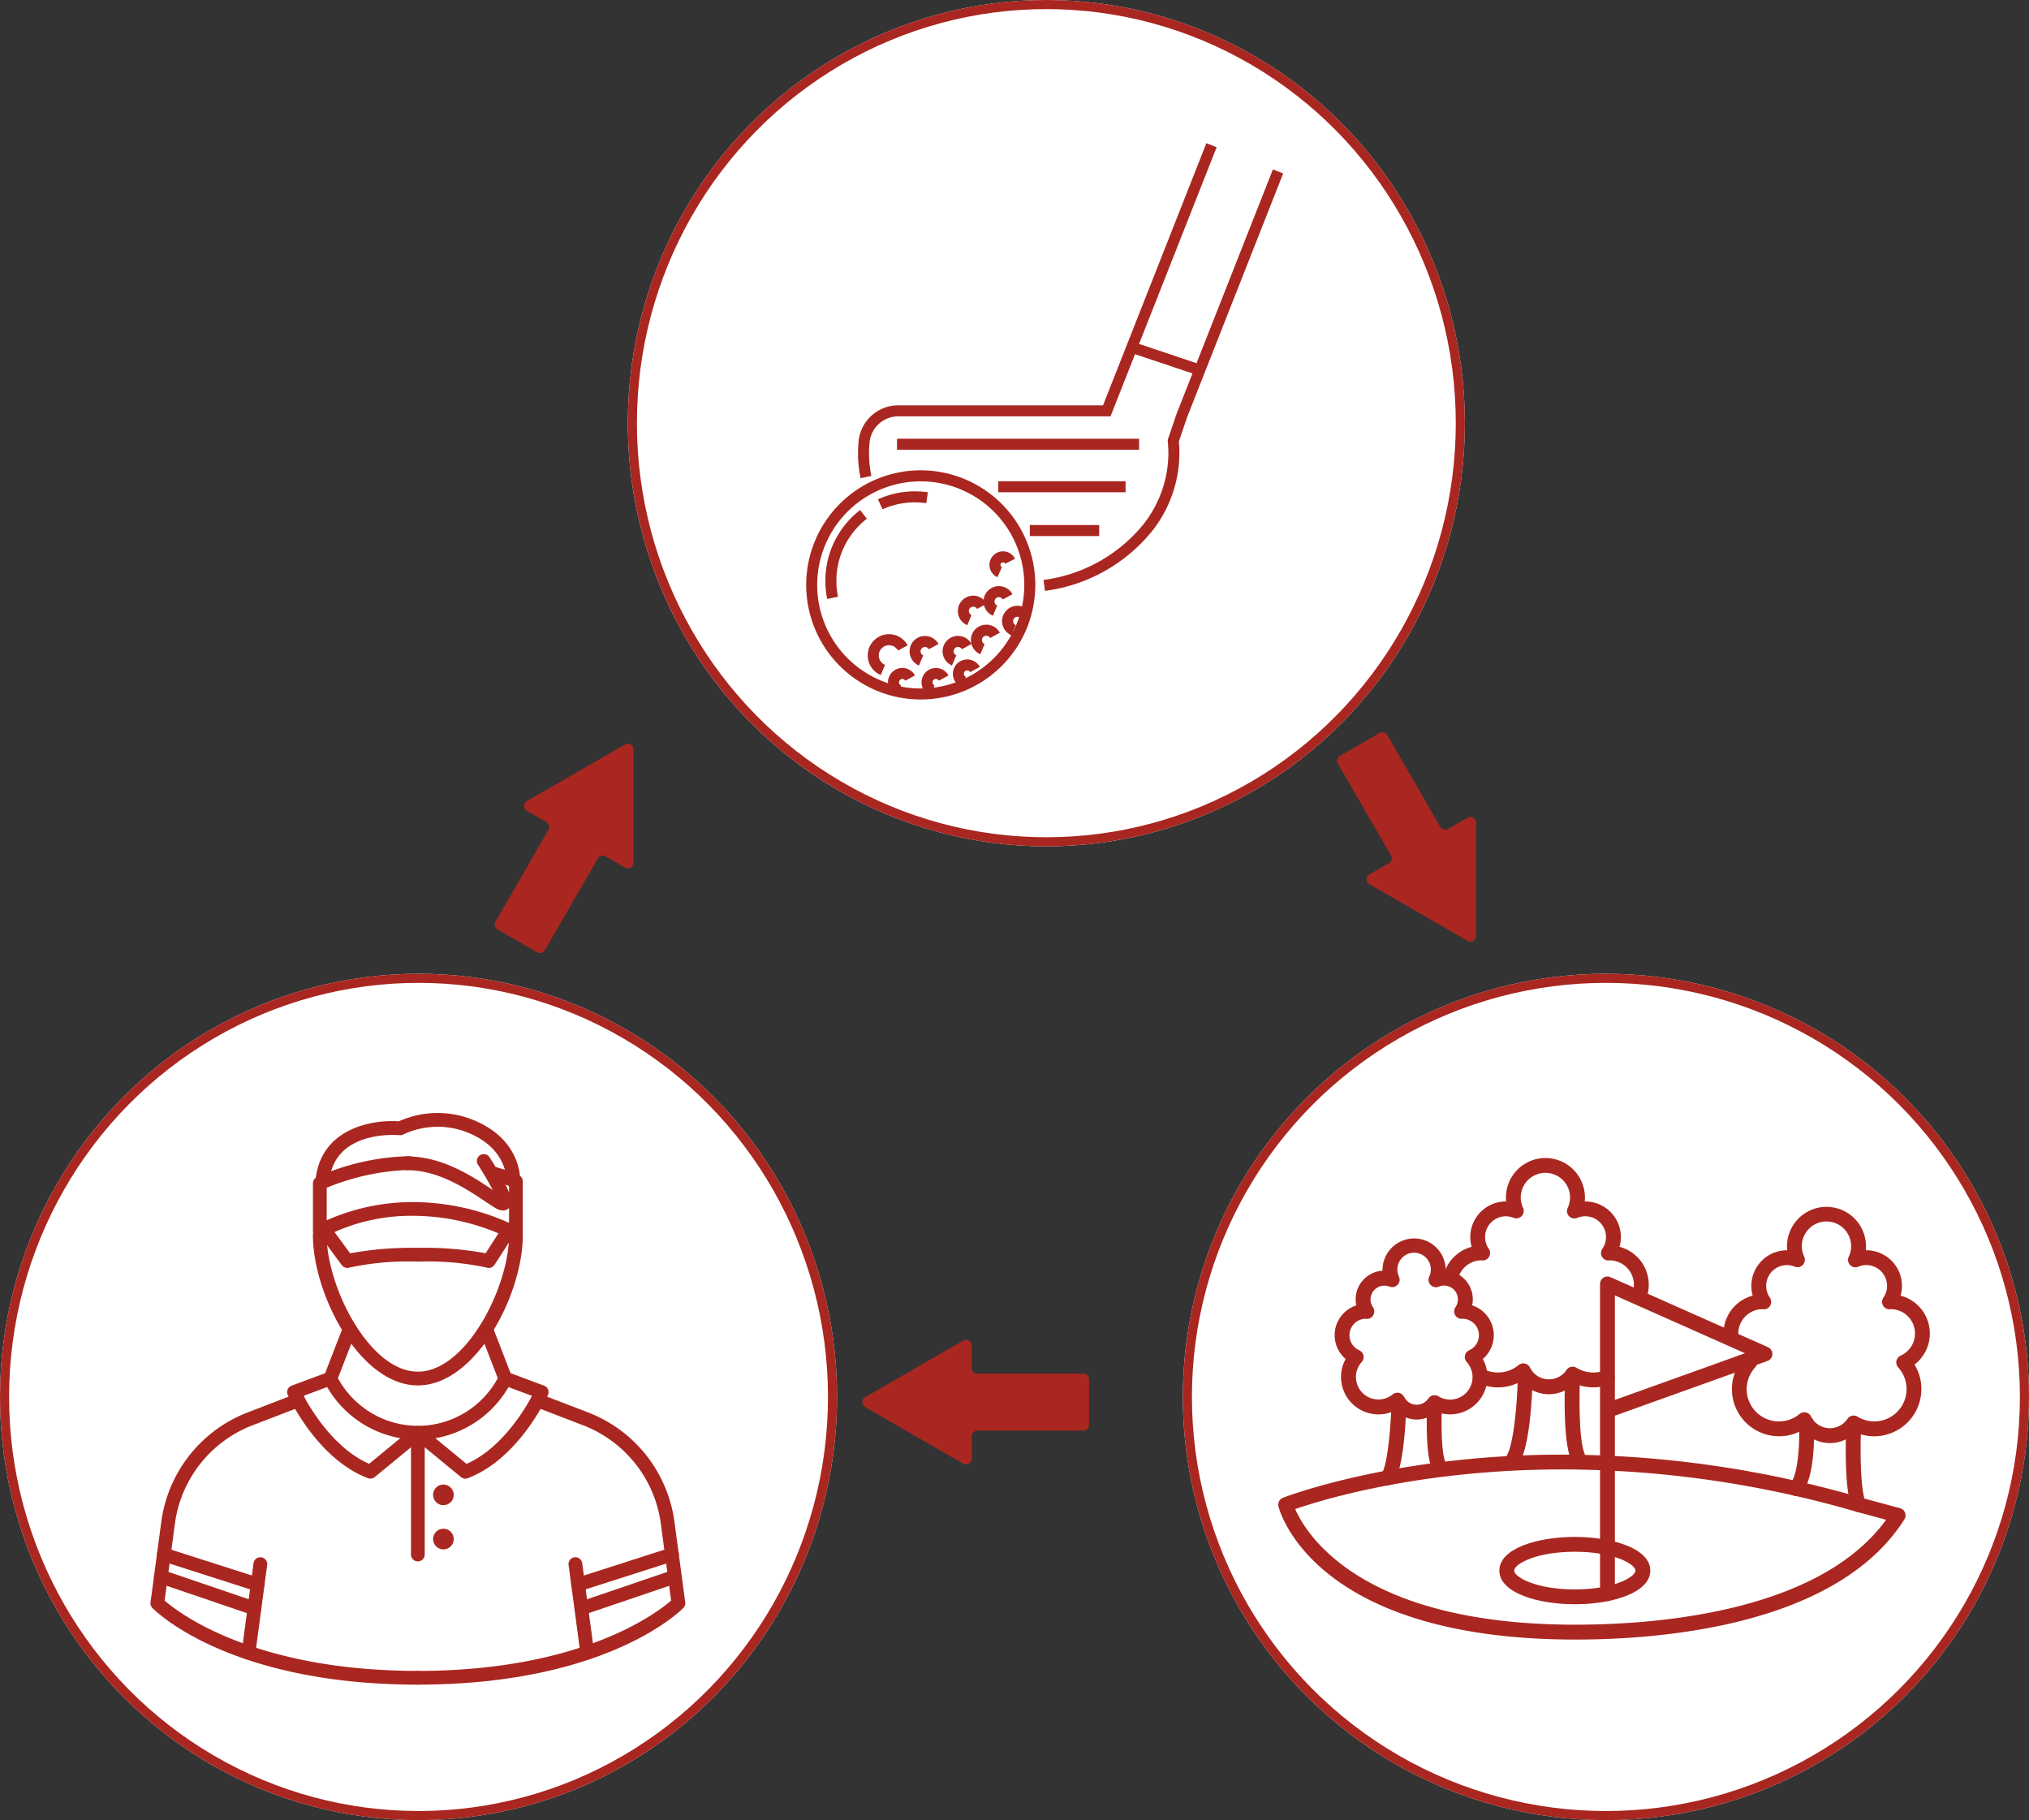 <svg xmlns="http://www.w3.org/2000/svg" xmlns:xlink="http://www.w3.org/1999/xlink" width="223" height="200" viewBox="0 0 223 200">
  <rect x="0" y="0" width="223" height="200" fill="#333333" stroke="none"/>
  <defs>
    <clipPath id="clip-path">
      <rect id="長方形_417" data-name="長方形 417" width="58.78" height="62.822" fill="#a92720"/>
    </clipPath>
    <clipPath id="clip-path-2">
      <rect id="長方形_416" data-name="長方形 416" width="71.613" height="52.915" fill="#a92720"/>
    </clipPath>
    <clipPath id="clip-path-3">
      <rect id="長方形_415" data-name="長方形 415" width="52.422" height="61.13" fill="#a92720"/>
    </clipPath>
    <clipPath id="clip-path-4">
      <rect id="長方形_418" data-name="長方形 418" width="13.696" height="24.924" fill="#a92720"/>
    </clipPath>
    <clipPath id="clip-path-5">
      <rect id="長方形_418-2" data-name="長方形 418" width="13.696" height="24.924" transform="translate(0 0)" fill="#a92720"/>
    </clipPath>
  </defs>
  <g id="lesson_flow" transform="translate(-958 -3410)">
    <g id="グループ_665" data-name="グループ 665" transform="translate(957.63 3517.407)">
      <g id="楕円形_73" data-name="楕円形 73" transform="translate(0.37 -0.407)" fill="#fff" stroke="#a92720" stroke-width="1">
        <ellipse cx="46" cy="46.5" rx="46" ry="46.5" stroke="none"/>
        <ellipse cx="46" cy="46.5" rx="45.5" ry="46" fill="none"/>
      </g>
      <g id="グループ_646" data-name="グループ 646" transform="translate(16.906 14.885)">
        <g id="グループ_645" data-name="グループ 645" transform="translate(0 0)" clip-path="url(#clip-path)">
          <path id="パス_1620" data-name="パス 1620" d="M29.04,47.634a.744.744,0,0,1-.27-.05c-5.593-2.135-8.681-8.864-8.81-9.15a.755.755,0,0,1,.425-1.018l3.682-1.371,1.988-5.134a.755.755,0,0,1,1.409.545l-1.989,5.136a10.009,10.009,0,0,0,8.784,5.238.756.756,0,0,1,.48,1.339l-5.22,4.293a.757.757,0,0,1-.48.171m-7.336-9.1c.9,1.679,3.432,5.819,7.2,7.472l3.427-2.819a11.587,11.587,0,0,1-8.04-5.618Z" transform="translate(-4.869 -7.448)" fill="#a92720"/>
          <path id="パス_1621" data-name="パス 1621" d="M38.67,60.5a.756.756,0,0,1-.755-.755V46.615a.755.755,0,1,1,1.51,0V59.747a.756.756,0,0,1-.755.755" transform="translate(-9.28 -11.224)" fill="#a92720"/>
          <path id="パス_1622" data-name="パス 1622" d="M29.391,72.812C8.676,72.812.551,64.733.215,64.39a.759.759,0,0,1-.208-.628L1.19,54.927A15.018,15.018,0,0,1,10.683,42.9l5.288-2.034a.755.755,0,0,1,.542,1.41l-5.288,2.034A13.509,13.509,0,0,0,2.687,55.128L1.556,63.572C3.077,64.9,11.36,71.3,29.391,71.3a.755.755,0,0,1,0,1.51" transform="translate(0 -9.991)" fill="#a92720"/>
          <path id="パス_1623" data-name="パス 1623" d="M14.025,75.889a.757.757,0,0,1-.75-.855l1.3-9.734a.755.755,0,1,1,1.5.2l-1.3,9.734a.755.755,0,0,1-.748.656" transform="translate(-3.247 -15.822)" fill="#a92720"/>
          <path id="パス_1624" data-name="パス 1624" d="M12.005,68.057a.764.764,0,0,1-.23-.036l-10.3-3.3a.755.755,0,1,1,.46-1.438l10.3,3.3a.756.756,0,0,1-.23,1.475" transform="translate(-0.232 -15.48)" fill="#a92720"/>
          <path id="パス_1625" data-name="パス 1625" d="M11.551,71.466a.757.757,0,0,1-.243-.041L1.03,67.924a.755.755,0,0,1,.486-1.43L11.794,70a.755.755,0,0,1-.243,1.47" transform="translate(-0.127 -16.265)" fill="#a92720"/>
          <path id="パス_1626" data-name="パス 1626" d="M35.177,34.05c-6.368,0-11.536-9.991-11.536-16.512a.755.755,0,0,1,1.51,0c0,5.652,4.686,15,10.025,15s10.025-9.35,10.025-15a.755.755,0,0,1,1.51,0c0,6.521-5.167,16.512-11.536,16.512" transform="translate(-5.786 -4.108)" fill="#a92720"/>
          <path id="パス_1627" data-name="パス 1627" d="M43.889,47.634a.757.757,0,0,1-.48-.171L38.19,43.17a.756.756,0,0,1,.48-1.339,10.01,10.01,0,0,0,8.784-5.238l-1.989-5.136a.755.755,0,1,1,1.409-.545l1.987,5.134,3.682,1.371a.754.754,0,0,1,.425,1.018c-.128.285-3.217,7.015-8.809,9.15a.741.741,0,0,1-.27.05m-3.3-4.443L44.02,46.01c3.772-1.654,6.3-5.794,7.2-7.472l-2.591-.964a11.589,11.589,0,0,1-8.04,5.618" transform="translate(-9.28 -7.448)" fill="#a92720"/>
          <path id="パス_1628" data-name="パス 1628" d="M38.67,72.812a.755.755,0,1,1,0-1.51c18.027,0,26.31-6.4,27.834-7.73l-1.13-8.444a13.509,13.509,0,0,0-8.539-10.814L51.547,42.28a.755.755,0,0,1,.542-1.41L57.377,42.9a15.017,15.017,0,0,1,9.494,12.024l1.183,8.834a.759.759,0,0,1-.208.628c-.335.344-8.46,8.423-29.175,8.423" transform="translate(-9.28 -9.991)" fill="#a92720"/>
          <path id="パス_1629" data-name="パス 1629" d="M62.895,75.889a.755.755,0,0,1-.748-.656l-1.3-9.734a.755.755,0,0,1,1.5-.2l1.3,9.734a.757.757,0,0,1-.75.855" transform="translate(-14.892 -15.822)" fill="#a92720"/>
          <path id="パス_1630" data-name="パス 1630" d="M62,68.057a.756.756,0,0,1-.23-1.475l10.3-3.3a.755.755,0,1,1,.46,1.438l-10.3,3.3a.763.763,0,0,1-.23.036" transform="translate(-14.989 -15.48)" fill="#a92720"/>
          <path id="パス_1631" data-name="パス 1631" d="M62.457,71.466A.755.755,0,0,1,62.214,70l10.277-3.5a.756.756,0,0,1,.487,1.43L62.7,71.425a.757.757,0,0,1-.243.041" transform="translate(-15.102 -16.265)" fill="#a92720"/>
          <path id="パス_1632" data-name="パス 1632" d="M42.272,56.335A1.133,1.133,0,1,1,43.4,55.2a1.134,1.134,0,0,1-1.133,1.133" transform="translate(-10.069 -13.234)" fill="#a92720"/>
          <path id="パス_1633" data-name="パス 1633" d="M42.272,62.766A1.133,1.133,0,1,1,43.4,61.633a1.134,1.134,0,0,1-1.133,1.133" transform="translate(-10.069 -14.808)" fill="#a92720"/>
          <path id="パス_1634" data-name="パス 1634" d="M43.218,20.935A.77.77,0,0,1,43,20.9a30.639,30.639,0,0,0-7.556-.66,30.594,30.594,0,0,0-7.558.661.76.76,0,0,1-.825-.277L24.807,17.56a.755.755,0,0,1,1.217-.895l1.958,2.664a36.943,36.943,0,0,1,7.463-.6,37.2,37.2,0,0,1,7.429.588l1.955-3.034a.755.755,0,0,1,1.27.818L43.853,20.59a.757.757,0,0,1-.635.346" transform="translate(-6.036 -3.902)" fill="#a92720"/>
          <path id="パス_1635" data-name="パス 1635" d="M24.784,8.182a.636.636,0,0,1-.075,0,.755.755,0,0,1-.677-.825C24.579,1.774,30.125.7,33.176.924a10.4,10.4,0,0,1,7.6-.369c5.893,2.058,5.741,6.686,5.732,6.883a.748.748,0,0,1-.791.718A.756.756,0,0,1,45,7.369c.005-.164.063-3.717-4.72-5.387a8.9,8.9,0,0,0-6.6.376.756.756,0,0,1-.428.087c-.292-.025-7.164-.587-7.718,5.056a.756.756,0,0,1-.751.681" transform="translate(-5.881 0)" fill="#a92720"/>
          <path id="パス_1636" data-name="パス 1636" d="M47.634,12.191a1.673,1.673,0,0,1-.847-.282c-.353-.214-.758-.482-1.205-.779-2.023-1.344-5.073-3.37-8.45-3.37a.733.733,0,0,0-.082,0,.755.755,0,0,1-.006-1.51h.089c3.832,0,7.109,2.177,9.284,3.622l.08.054c-.423-.819-1.036-1.865-1.618-2.769a.755.755,0,0,1,1.27-.818c3.01,4.673,2.48,5.218,2.13,5.58a.876.876,0,0,1-.644.273" transform="translate(-8.883 -1.467)" fill="#a92720"/>
          <path id="パス_1637" data-name="パス 1637" d="M45.959,15.592a.752.752,0,0,1-.372-.1,24.322,24.322,0,0,0-10.805-2.647A20.721,20.721,0,0,0,24.8,15.219a.756.756,0,0,1-1.151-.643v-5.3a.754.754,0,0,1,.413-.673A26.159,26.159,0,0,1,34.179,6.294a.746.746,0,0,1,.782.728.755.755,0,0,1-.727.782,25.883,25.883,0,0,0-9.072,1.955v3.578a23.253,23.253,0,0,1,9.62-2A25.886,25.886,0,0,1,45.2,13.619V9.572c-.372-.147-.968-.364-1.75-.6a.755.755,0,1,1,.43-1.448,19.44,19.44,0,0,1,2.391.855.756.756,0,0,1,.44.686v5.769a.756.756,0,0,1-.756.754" transform="translate(-5.789 -1.54)" fill="#a92720"/>
        </g>
      </g>
    </g>
    <g id="グループ_666" data-name="グループ 666" transform="translate(1088 3517.407)">
      <g id="楕円形_73-2" data-name="楕円形 73" transform="translate(0 -0.407)" fill="#fff" stroke="#a92720" stroke-width="1">
        <circle cx="46.5" cy="46.5" r="46.5" stroke="none"/>
        <circle cx="46.5" cy="46.5" r="46" fill="none"/>
      </g>
      <g id="グループ_643" data-name="グループ 643" transform="translate(10.49 19.838)">
        <g id="グループ_642" data-name="グループ 642" transform="translate(0 0)" clip-path="url(#clip-path-2)">
          <path id="パス_1608" data-name="パス 1608" d="M32.661,60.279h0C4.03,60.278.175,46.252.024,45.655A.815.815,0,0,1,.514,44.7c.119-.047,12.136-4.743,30.734-4.743a118.011,118.011,0,0,1,32.759,4.717l4.331,1.171a.816.816,0,0,1,.476,1.224C61.851,58.08,44.319,60.061,34.487,60.26c-.622.012-1.227.019-1.826.019M1.865,45.944c1.193,2.735,7.169,12.7,30.793,12.7h0c.588,0,1.183-.006,1.792-.019,9.215-.188,25.4-1.952,32.355-11.508l-3.24-.877a116.4,116.4,0,0,0-32.321-4.657c-15.653,0-26.523,3.366-29.383,4.357" transform="translate(0 -7.364)" fill="#a92720"/>
          <path id="パス_1609" data-name="パス 1609" d="M38.082,58.442c-4.122,0-8.294-1.271-8.294-3.7s4.172-3.7,8.294-3.7,8.295,1.271,8.295,3.7-4.172,3.7-8.295,3.7m0-5.769c-4.311,0-6.663,1.367-6.663,2.069s2.352,2.069,6.663,2.069,6.663-1.367,6.663-2.069-2.352-2.069-6.663-2.069" transform="translate(-5.49 -9.407)" fill="#a92720"/>
          <path id="パス_1610" data-name="パス 1610" d="M44.171,51.625a.815.815,0,0,1-.816-.816V16.783a.815.815,0,0,1,1.147-.745L61.811,23.73a.816.816,0,0,1-.055,1.514L44.986,31.257V50.809a.815.815,0,0,1-.816.816m.816-33.586V29.525l14.3-5.13Z" transform="translate(-7.99 -2.943)" fill="#a92720"/>
          <path id="パス_1611" data-name="パス 1611" d="M71.685,32.536a3.928,3.928,0,0,1-3.036-1.427,5.06,5.06,0,0,1-2.538.679,5.179,5.179,0,0,1-3.857-8.655.816.816,0,1,1,1.215,1.089,3.544,3.544,0,0,0,4.886,5.113A.816.816,0,0,1,69.6,29.6a2.325,2.325,0,0,0,4.018.272.818.818,0,0,1,1.1-.241,3.5,3.5,0,0,0,1.827.522,3.547,3.547,0,0,0,2.641-5.934.817.817,0,0,1,.272-1.288,2.67,2.67,0,0,0-1.1-5.107.243.243,0,0,1-.091.011.792.792,0,0,1-.746-.422.817.817,0,0,1,.043-.856,2.281,2.281,0,0,0-2.756-3.4.815.815,0,0,1-1.053-1.1,2.709,2.709,0,1,0-4.9-.008.815.815,0,0,1-1.045,1.1,2.277,2.277,0,0,0-2.724,3.409.817.817,0,0,1,.043.856.793.793,0,0,1-.746.422c-.029,0-.113-.009-.142-.013A2.67,2.67,0,0,0,61.62,20.5a.816.816,0,1,1-1.631,0A4.314,4.314,0,0,1,63.2,16.337a3.914,3.914,0,0,1,3.765-4.985h.025a4.208,4.208,0,0,1-.022-.431,4.341,4.341,0,0,1,8.682,0,4.011,4.011,0,0,1-.022.432,3.914,3.914,0,0,1,3.826,4.984,4.3,4.3,0,0,1,1.526,7.575,5.138,5.138,0,0,1,.759,2.68,5.2,5.2,0,0,1-5.2,5.2,5.116,5.116,0,0,1-2.039-.431,3.964,3.964,0,0,1-2.822,1.179" transform="translate(-11.056 -1.213)" fill="#a92720"/>
          <path id="パス_1612" data-name="パス 1612" d="M69.556,43.53a.815.815,0,0,1-.612-1.355c.887-1.007,1.056-4.583.953-6.6a.816.816,0,1,1,1.63-.083c.03.6.255,5.931-1.359,7.761a.814.814,0,0,1-.612.277" transform="translate(-12.669 -6.399)" fill="#a92720"/>
          <path id="パス_1613" data-name="パス 1613" d="M77.872,45.361a.819.819,0,0,1-.759-.517c-.892-2.27-.622-8.376-.589-9.064a.816.816,0,0,1,1.63.08c-.087,1.774-.17,6.74.478,8.386A.816.816,0,0,1,78.17,45.3a.8.8,0,0,1-.3.057" transform="translate(-14.091 -6.451)" fill="#a92720"/>
          <path id="パス_1614" data-name="パス 1614" d="M16.608,30.725A3.156,3.156,0,0,1,14.277,29.7a4.008,4.008,0,0,1-1.867.458,4.12,4.12,0,0,1-4.115-4.115,4.063,4.063,0,0,1,.513-1.972,3.44,3.44,0,0,1,1.168-5.892,3.152,3.152,0,0,1,2.882-3.811q0-.065,0-.13a3.472,3.472,0,0,1,6.943,0c0,.042,0,.086,0,.128a3.153,3.153,0,0,1,2.98,3.145,3.09,3.09,0,0,1-.072.667,3.44,3.44,0,0,1,1.168,5.892,4.065,4.065,0,0,1,.513,1.972,4.12,4.12,0,0,1-4.115,4.115,4.043,4.043,0,0,1-1.491-.289,3.186,3.186,0,0,1-2.171.852M14.49,27.773a.765.765,0,0,1,.171.019.816.816,0,0,1,.56.433,1.549,1.549,0,0,0,2.679.183.815.815,0,0,1,1.1-.241,2.445,2.445,0,0,0,1.274.365A2.471,2.471,0,0,0,22.11,24.4a.816.816,0,0,1,.271-1.288,1.81,1.81,0,0,0-.742-3.463c.021,0-.025.007-.072.009a.836.836,0,0,1-.737-.427.812.812,0,0,1,.045-.851,1.517,1.517,0,0,0-1.834-2.261.816.816,0,0,1-1.052-1.1,1.805,1.805,0,0,0,.179-.773,1.84,1.84,0,1,0-3.506.768.816.816,0,0,1-1.044,1.1,1.529,1.529,0,0,0-2.081,1.406,1.51,1.51,0,0,0,.268.86.816.816,0,0,1,.047.852.754.754,0,0,1-.739.427c-.032,0-.108-.008-.139-.012a1.813,1.813,0,0,0-.675,3.466.815.815,0,0,1,.271,1.288,2.469,2.469,0,0,0,3.4,3.561.82.82,0,0,1,.517-.184" transform="translate(-1.4 -1.985)" fill="#a92720"/>
          <path id="パス_1615" data-name="パス 1615" d="M14.521,41.853a.816.816,0,0,1-.613-1.355c.532-.6.978-4.488,1.062-7.737a.817.817,0,0,1,.816-.8h.02a.816.816,0,0,1,.8.836c-.045,1.717-.281,7.425-1.468,8.774a.816.816,0,0,1-.613.277" transform="translate(-2.526 -5.892)" fill="#a92720"/>
          <path id="パス_1616" data-name="パス 1616" d="M21.269,40.385a.817.817,0,0,1-.759-.517c-.688-1.749-.483-6.388-.458-6.911a.816.816,0,0,1,1.63.079c-.065,1.325-.129,5.026.347,6.234a.816.816,0,0,1-.461,1.058.8.8,0,0,1-.3.057" transform="translate(-3.687 -5.931)" fill="#a92720"/>
          <path id="パス_1617" data-name="パス 1617" d="M33.843,25.956a3.927,3.927,0,0,1-3.035-1.427,5.179,5.179,0,0,1-4.362.349.816.816,0,1,1,.573-1.527,3.56,3.56,0,0,0,3.5-.6.815.815,0,0,1,1.247.268,2.325,2.325,0,0,0,4.017.273.816.816,0,0,1,1.1-.241,3.537,3.537,0,0,0,3.073.3.816.816,0,1,1,.569,1.529,5.17,5.17,0,0,1-3.853-.105,3.962,3.962,0,0,1-2.822,1.179M43.8,15.921a.818.818,0,0,1-.767-1.094,2.676,2.676,0,0,0-2.516-3.58.288.288,0,0,1-.1.012.806.806,0,0,1-.741-.427.817.817,0,0,1,.046-.853,2.281,2.281,0,0,0-2.758-3.4.816.816,0,0,1-1.052-1.1,2.683,2.683,0,0,0,.262-1.14,2.71,2.71,0,0,0-5.42,0,2.679,2.679,0,0,0,.255,1.131.815.815,0,0,1-1.043,1.1,2.278,2.278,0,0,0-2.725,3.408.815.815,0,0,1,.046.853.805.805,0,0,1-.741.427c-.031,0-.121-.01-.152-.015A2.674,2.674,0,0,0,23.877,13.2a.815.815,0,1,1-1.57-.44,4.32,4.32,0,0,1,3.053-3,3.912,3.912,0,0,1,3.764-4.985h.026a4.235,4.235,0,0,1-.022-.432,4.341,4.341,0,0,1,8.682,0,4,4,0,0,1-.022.432,3.916,3.916,0,0,1,3.826,4.983,4.31,4.31,0,0,1,2.957,5.627.817.817,0,0,1-.768.538" transform="translate(-4.106 0)" fill="#a92720"/>
          <path id="パス_1618" data-name="パス 1618" d="M31.2,39.41a.815.815,0,0,1-.612-1.355c.855-.972,1.3-5.914,1.343-9.112a.816.816,0,0,1,.816-.805h.011a.816.816,0,0,1,.8.827c-.019,1.388-.191,8.4-1.75,10.169a.816.816,0,0,1-.613.277" transform="translate(-5.601 -5.186)" fill="#a92720"/>
          <path id="パス_1619" data-name="パス 1619" d="M40,38.78a.819.819,0,0,1-.759-.517c-.892-2.27-.623-8.376-.59-9.064a.826.826,0,0,1,.854-.775.817.817,0,0,1,.776.855c-.087,1.774-.17,6.74.479,8.386a.816.816,0,0,1-.461,1.058.8.8,0,0,1-.3.057" transform="translate(-7.112 -5.239)" fill="#a92720"/>
        </g>
      </g>
    </g>
    <g id="グループ_649" data-name="グループ 649" transform="translate(1026.519 3410)">
      <g id="楕円形_73-3" data-name="楕円形 73" transform="translate(0.481)" fill="#fff" stroke="#a92720" stroke-width="1">
        <ellipse cx="46" cy="46.5" rx="46" ry="46.5" stroke="none"/>
        <ellipse cx="46" cy="46.5" rx="45.5" ry="46" fill="none"/>
      </g>
      <g id="グループ_639" data-name="グループ 639" transform="translate(20.086 15.732)">
        <rect id="長方形_412" data-name="長方形 412" width="7.625" height="1.211" transform="translate(24.578 41.96)" fill="#a92720"/>
        <rect id="長方形_413" data-name="長方形 413" width="26.609" height="1.211" transform="translate(9.981 32.477)" fill="#a92720"/>
        <rect id="長方形_414" data-name="長方形 414" width="13.992" height="1.211" transform="translate(21.113 37.148)" fill="#a92720"/>
        <g id="グループ_638" data-name="グループ 638">
          <g id="グループ_637" data-name="グループ 637" clip-path="url(#clip-path-3)">
            <path id="パス_1599" data-name="パス 1599" d="M64.465,3.326l-1.126-.444L54.944,24.176,48.63,22.059,57.152.443,56.026,0,44.668,28.805H22.178A4.381,4.381,0,0,0,17.8,32.786c-.04.425-.061.858-.061,1.286a13.5,13.5,0,0,0,.281,2.737l1.185-.246a12.28,12.28,0,0,1-.256-2.492c0-.39.019-.784.056-1.17a3.175,3.175,0,0,1,3.172-2.886H45.492l2.693-6.83L54.5,25.3l-1.725,4.375-1,2.938.01.126c.043.519.066.979.066,1.331a12.675,12.675,0,0,1-2.784,7.857,16.948,16.948,0,0,1-10.947,6.066l.171,1.2a18.171,18.171,0,0,0,11.73-6.518,13.876,13.876,0,0,0,3.041-8.6c0-.355-.02-.8-.059-1.3l.91-2.673Z" transform="translate(-12.043 0.001)" fill="#a92720"/>
            <path id="パス_1600" data-name="パス 1600" d="M12.591,111.944a12.591,12.591,0,1,0,12.592,12.591,12.606,12.606,0,0,0-12.592-12.591m10.147,16.571a.481.481,0,0,1,.48-.48.474.474,0,0,1,.187.042,11.3,11.3,0,0,1-.736,1.737l.363-.856a.48.48,0,0,1-.294-.443m.985-1.611a1.689,1.689,0,0,0-1.187,3.157,11.456,11.456,0,0,1-5.054,4.749l.071-.168a.369.369,0,1,1,.468-.516l1.064-.578a1.578,1.578,0,1,0-2.65,1.7,11.281,11.281,0,0,1-2.424.578l.1-.247a.369.369,0,1,1,.468-.516l1.064-.578a1.58,1.58,0,0,0-2.818,1.426c-.08,0-.158.006-.238.006a11.371,11.371,0,0,1-2.213-.218l.051-.121a.369.369,0,1,1,.468-.515l1.064-.578a1.58,1.58,0,0,0-2.968.753c0,.032,0,.064.007.1A11.381,11.381,0,1,1,23.723,126.9" transform="translate(0 -75.997)" fill="#a92720"/>
            <path id="パス_1601" data-name="パス 1601" d="M28.632,120.356a8.715,8.715,0,0,1,1.247.09l.174-1.2a9.97,9.97,0,0,0-1.421-.1,9.766,9.766,0,0,0-4.06.874l.5,1.1a8.564,8.564,0,0,1,3.56-.766" transform="translate(-16.682 -80.886)" fill="#a92720"/>
            <path id="パス_1602" data-name="パス 1602" d="M6.572,133.331a9.907,9.907,0,0,0,.2,1.983l1.186-.243a8.7,8.7,0,0,1-.175-1.74,8.578,8.578,0,0,1,3.351-6.828l-.741-.957a9.78,9.78,0,0,0-3.821,7.785" transform="translate(-4.462 -85.232)" fill="#a92720"/>
            <path id="パス_1603" data-name="パス 1603" d="M23.4,168.027a2.335,2.335,0,0,0-.909,4.486l.472-1.115a1.124,1.124,0,1,1,1.426-1.571l1.064-.577a2.334,2.334,0,0,0-2.053-1.222" transform="translate(-14.299 -114.071)" fill="#a92720"/>
            <path id="パス_1604" data-name="パス 1604" d="M37.076,168.633a1.691,1.691,0,0,0-.658,3.248l.472-1.115a.48.48,0,1,1,.609-.671l1.064-.578a1.69,1.69,0,0,0-1.487-.885" transform="translate(-24.022 -114.483)" fill="#a92720"/>
            <path id="パス_1605" data-name="パス 1605" d="M51.493,164.78a1.678,1.678,0,0,0-1.636,2.1,1.691,1.691,0,1,0-2.134,2.381l.472-1.115a.48.48,0,1,1,.609-.671l1.058-.574a1.685,1.685,0,0,0,.973,1.124l.472-1.115a.48.48,0,1,1,.609-.671l1.064-.578a1.691,1.691,0,0,0-1.486-.885" transform="translate(-31.697 -111.867)" fill="#a92720"/>
            <path id="パス_1606" data-name="パス 1606" d="M56.409,151.575a1.692,1.692,0,0,0-1.678,1.494,1.689,1.689,0,1,0-1.8,2.8l.471-1.115a.48.48,0,1,1,.609-.671l.762-.414a1.686,1.686,0,0,0,.98,1.157l.472-1.115a.481.481,0,1,1,.609-.671l1.064-.578a1.69,1.69,0,0,0-1.486-.884" transform="translate(-35.23 -102.902)" fill="#a92720"/>
            <path id="パス_1607" data-name="パス 1607" d="M62.735,141.1a1.484,1.484,0,0,0,.867,1.4l.5-1.1a.277.277,0,0,1-.075-.454.308.308,0,0,1,.2-.075.277.277,0,0,1,.239.153l1.081-.547a1.488,1.488,0,0,0-2.815.627" transform="translate(-42.589 -94.81)" fill="#a92720"/>
          </g>
        </g>
      </g>
    </g>
    <g id="グループ_655" data-name="グループ 655" transform="translate(1008.926 3488.376)">
      <g id="グループ_654" data-name="グループ 654" transform="translate(0 0)">
        <g id="グループ_651" data-name="グループ 651" transform="translate(92.593 6.848) rotate(-30)">
          <g id="グループ_650" data-name="グループ 650" clip-path="url(#clip-path-4)">
            <path id="パス_1638" data-name="パス 1638" d="M13.611,13.835,7.39,24.611a.625.625,0,0,1-1.083,0L.085,13.835A.625.625,0,0,1,.626,12.9H3.088a.625.625,0,0,0,.625-.625V.625A.625.625,0,0,1,4.338,0H9.358a.625.625,0,0,1,.625.625V12.271a.625.625,0,0,0,.625.625H13.07a.625.625,0,0,1,.542.938" transform="translate(0 0)" fill="#a92720"/>
          </g>
        </g>
        <g id="グループ_653" data-name="グループ 653" transform="translate(12.462 0) rotate(30)">
          <g id="グループ_650-2" data-name="グループ 650" transform="translate(0)" clip-path="url(#clip-path-5)">
            <path id="パス_1638-2" data-name="パス 1638" d="M13.611,11.089,7.39.313a.625.625,0,0,0-1.083,0L.085,11.089a.625.625,0,0,0,.542.938H3.088a.625.625,0,0,1,.625.625V24.3a.625.625,0,0,0,.625.625H9.358a.625.625,0,0,0,.625-.625V12.653a.625.625,0,0,1,.625-.625H13.07a.625.625,0,0,0,.542-.938" transform="translate(0 0)" fill="#a92720"/>
          </g>
        </g>
      </g>
      <g id="グループ_652" data-name="グループ 652" transform="translate(68.768 68.846) rotate(90)">
        <g id="グループ_650-3" data-name="グループ 650" transform="translate(0 0)" clip-path="url(#clip-path-4)">
          <path id="パス_1638-3" data-name="パス 1638" d="M13.611,13.835,7.39,24.611a.625.625,0,0,1-1.083,0L.085,13.835A.625.625,0,0,1,.626,12.9H3.088a.625.625,0,0,0,.625-.625V.625A.625.625,0,0,1,4.338,0H9.358a.625.625,0,0,1,.625.625V12.271a.625.625,0,0,0,.625.625H13.07a.625.625,0,0,1,.542.938" transform="translate(0 0)" fill="#a92720"/>
        </g>
      </g>
    </g>
  </g>
</svg>
